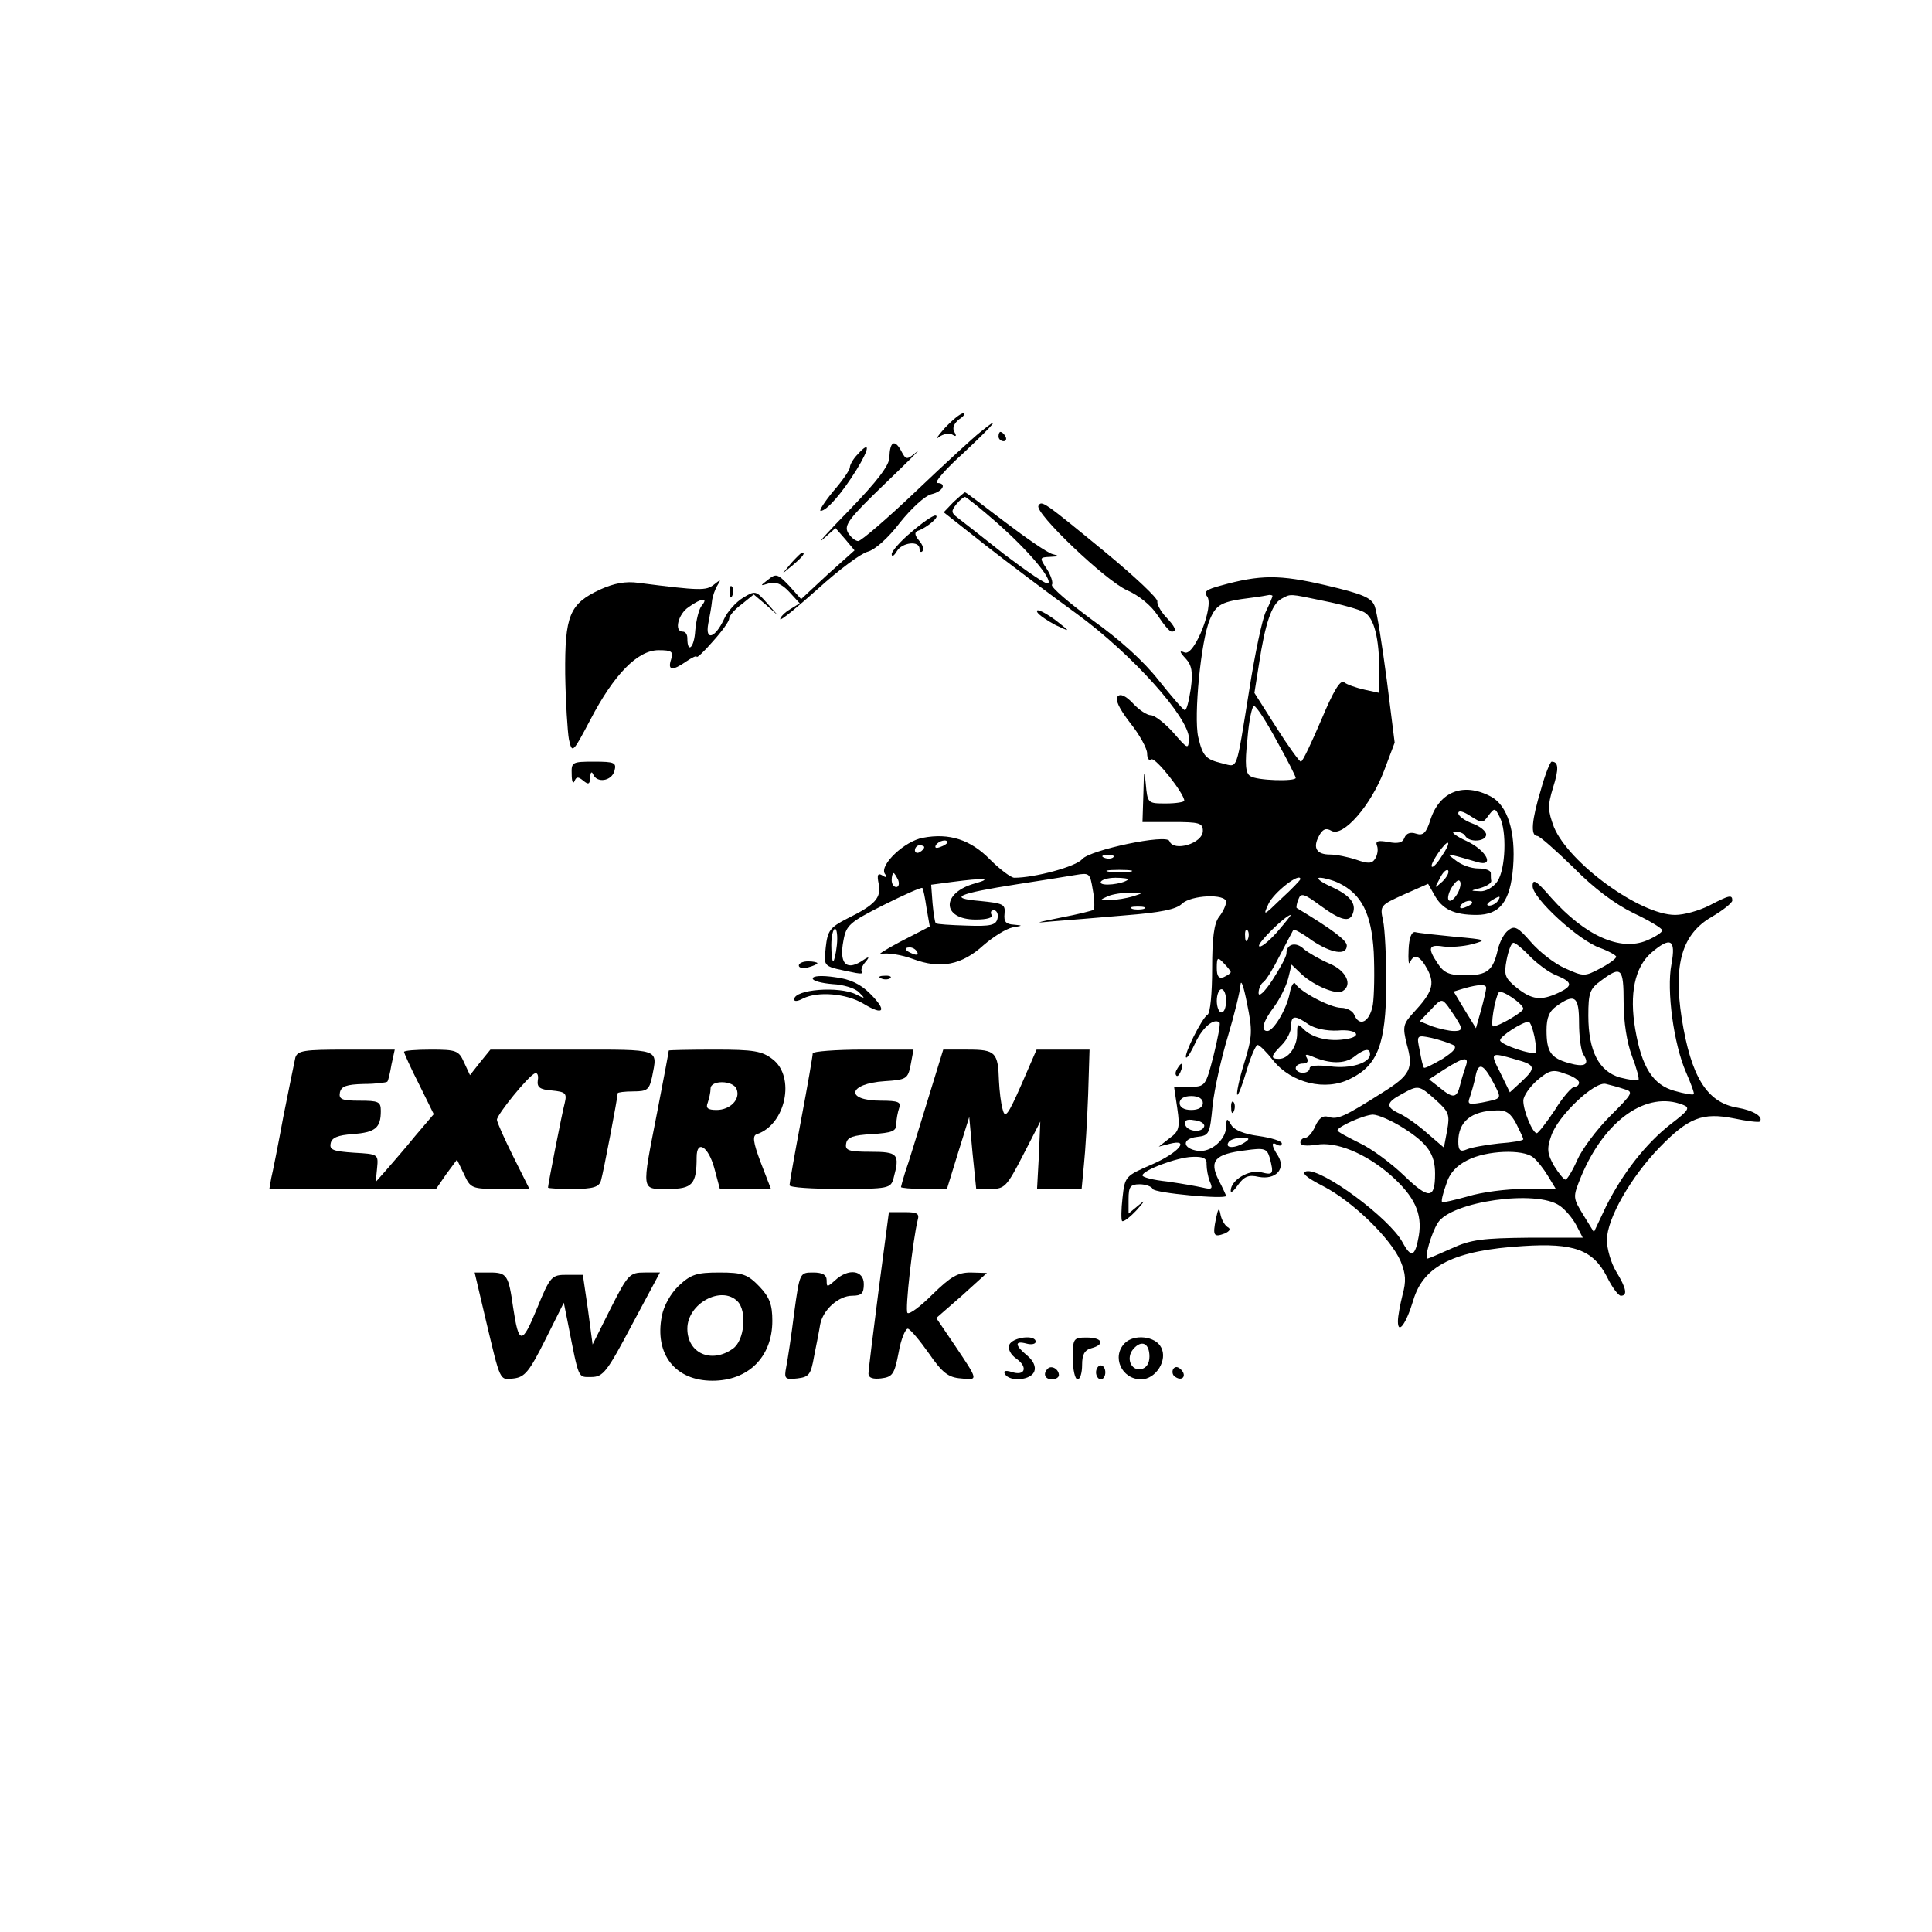 <?xml version="1.0" standalone="no"?>
<!DOCTYPE svg PUBLIC "-//W3C//DTD SVG 20010904//EN"
 "http://www.w3.org/TR/2001/REC-SVG-20010904/DTD/svg10.dtd">
<svg version="1.0" xmlns="http://www.w3.org/2000/svg"
 width="416pt" height="416pt" viewBox="0 0 416 416"
 preserveAspectRatio="xMidYMid meet">
<g transform="translate(0,416) scale(0.1,-0.1)"
fill="#000000" stroke="none">
<path d="M2034 3238 c-16 -18 -21 -26 -12 -19 9 7 23 9 29 5 8 -5 9 -3 4 6 -5
8 -1 18 10 27 11 7 14 13 9 13 -6 0 -23 -14 -40 -32z"/>
<path d="M2110 3229 c-14 -11 -76 -68 -138 -127 -62 -59 -118 -107 -124 -107
-6 0 -16 8 -22 18 -9 16 1 30 79 105 50 48 81 79 69 69 -22 -18 -23 -18 -34 3
-14 25 -24 19 -25 -15 0 -17 -27 -52 -85 -112 -47 -48 -73 -77 -58 -64 l27 24
21 -24 20 -24 -58 -52 -57 -53 -26 29 c-24 25 -28 27 -45 13 -18 -14 -18 -14
2 -8 14 4 27 -1 43 -18 l23 -25 -21 -13 c-12 -7 -21 -17 -21 -21 0 -5 36 25
81 65 44 40 92 76 107 80 16 4 45 30 70 63 24 30 54 58 68 61 25 6 33 24 12
24 -7 1 18 30 57 65 68 64 84 84 35 44z"/>
<path d="M2150 3220 c0 -5 5 -10 11 -10 5 0 7 5 4 10 -3 6 -8 10 -11 10 -2 0
-4 -4 -4 -10z"/>
<path d="M1847 3182 c-10 -10 -17 -23 -17 -28 0 -6 -16 -29 -36 -52 -19 -23
-31 -42 -27 -42 13 0 46 38 77 88 29 47 30 64 3 34z"/>
<path d="M2053 3079 l-21 -22 90 -71 c50 -39 139 -106 197 -148 119 -87 241
-223 241 -268 -1 -24 -2 -24 -34 13 -18 20 -40 37 -48 37 -8 0 -25 11 -38 25
-15 16 -27 22 -33 16 -7 -7 3 -27 26 -57 21 -26 37 -56 37 -66 0 -11 4 -17 9
-13 9 5 71 -74 71 -89 0 -3 -18 -6 -39 -6 -40 0 -40 0 -44 43 -3 33 -4 29 -5
-20 l-2 -63 65 0 c57 0 65 -2 65 -19 0 -27 -63 -46 -72 -22 -5 16 -171 -19
-188 -39 -13 -16 -102 -40 -146 -40 -7 0 -31 18 -52 39 -42 43 -88 58 -145 47
-39 -7 -93 -58 -82 -77 6 -8 4 -10 -5 -4 -10 6 -12 1 -8 -18 6 -30 -7 -45 -68
-75 -37 -19 -42 -26 -46 -62 -4 -44 -8 -40 65 -55 11 -2 16 -1 13 2 -3 4 0 13
7 21 11 13 9 14 -10 1 -32 -19 -46 -2 -37 45 6 34 13 40 86 77 44 22 82 39 84
37 2 -2 6 -22 9 -43 l7 -40 -64 -33 c-34 -18 -52 -30 -40 -26 13 3 44 -2 68
-11 59 -22 105 -13 152 30 21 18 48 35 62 38 23 4 23 4 3 6 -17 1 -22 6 -20
24 2 20 -3 22 -53 27 -71 6 -48 16 80 36 52 8 109 17 126 20 30 5 31 4 37 -32
4 -21 4 -40 2 -43 -3 -2 -35 -10 -72 -17 -54 -11 -58 -12 -18 -8 28 2 98 8
157 13 77 6 111 13 123 25 20 19 95 22 95 4 0 -7 -7 -22 -15 -32 -11 -14 -15
-46 -15 -112 0 -52 -4 -96 -10 -99 -12 -7 -52 -87 -46 -92 2 -2 11 12 20 32
16 34 41 54 52 43 2 -3 -4 -35 -13 -71 -17 -66 -18 -67 -51 -67 l-34 0 7 -47
c6 -41 4 -49 -17 -64 l-23 -18 23 6 c46 12 20 -19 -37 -44 -58 -25 -59 -26
-64 -72 -3 -25 -3 -48 -1 -50 3 -3 17 8 32 24 17 19 19 23 5 11 l-23 -19 0 31
c0 27 4 32 24 32 13 0 26 -5 28 -10 3 -9 158 -23 158 -15 0 1 -7 17 -16 34
-21 42 -8 56 57 64 42 6 47 4 53 -16 9 -35 8 -38 -19 -31 -26 6 -65 -17 -65
-40 0 -6 7 0 16 13 13 18 23 22 44 17 37 -7 59 17 42 45 -15 23 -15 32 -2 24
6 -3 10 -2 10 3 0 5 -22 12 -50 16 -31 4 -53 13 -59 24 -9 15 -10 15 -11 -4 0
-28 -33 -56 -61 -52 -33 5 -35 26 -2 30 27 3 28 6 34 68 4 36 19 103 33 149
14 47 26 96 27 110 1 14 7 -3 14 -39 12 -59 12 -71 -6 -129 -11 -35 -17 -66
-15 -68 2 -3 11 21 20 51 9 31 20 56 24 56 4 0 19 -15 34 -34 39 -48 112 -66
165 -39 60 29 77 76 78 203 0 58 -3 120 -7 138 -7 32 -6 33 45 56 l52 23 13
-23 c17 -32 43 -44 91 -44 51 0 73 29 79 103 6 76 -12 133 -48 152 -59 31
-110 11 -130 -50 -9 -29 -16 -35 -31 -30 -12 4 -21 1 -25 -9 -4 -11 -14 -13
-35 -9 -22 4 -28 2 -24 -8 3 -8 1 -20 -4 -28 -7 -11 -15 -11 -41 -2 -18 6 -43
11 -56 11 -29 0 -38 14 -24 40 8 15 15 18 27 11 25 -14 85 55 113 129 l23 61
-17 135 c-10 75 -21 146 -26 159 -7 18 -25 26 -106 45 -99 23 -140 23 -226 -1
-30 -8 -37 -13 -29 -23 16 -19 -27 -129 -48 -121 -12 5 -12 2 2 -13 13 -14 16
-29 11 -65 -4 -26 -9 -47 -13 -46 -3 0 -28 29 -56 64 -32 41 -84 88 -143 130
-50 37 -90 71 -87 76 3 4 -2 20 -11 34 -16 24 -16 25 7 26 20 1 21 2 5 6 -11
3 -56 34 -102 69 -46 35 -84 64 -86 64 -2 0 -13 -10 -25 -21z m94 -45 c69 -61
119 -121 110 -130 -3 -4 -45 25 -94 62 -48 38 -94 74 -102 80 -13 10 -13 14
-2 28 7 9 16 16 19 16 2 0 34 -25 69 -56z m593 -157 c0 -2 -6 -17 -14 -33 -8
-16 -24 -92 -36 -169 -29 -179 -24 -167 -57 -159 -37 9 -43 15 -53 57 -10 45
6 209 25 253 14 33 25 39 90 47 17 2 33 5 38 6 4 0 7 -1 7 -2z m111 -11 c36
-7 75 -18 86 -24 22 -12 33 -56 33 -130 l0 -44 -32 7 c-18 4 -38 11 -44 16 -8
6 -23 -19 -49 -81 -21 -49 -40 -90 -44 -90 -3 0 -27 33 -53 74 l-47 74 10 63
c13 86 27 127 47 139 22 12 16 12 93 -4z m-102 -301 c23 -41 41 -77 41 -80 0
-8 -84 -6 -98 4 -10 6 -12 25 -6 80 3 39 10 71 14 71 5 0 27 -34 49 -75z m456
-161 c13 17 14 17 24 -3 16 -30 13 -113 -5 -139 -8 -12 -25 -22 -37 -21 -22 1
-22 1 1 7 13 4 23 10 23 15 -1 4 -1 12 -1 17 0 6 -12 10 -27 10 -16 0 -37 8
-48 17 -20 15 -20 15 3 9 12 -3 31 -9 42 -12 40 -12 21 25 -22 45 -24 11 -35
20 -26 20 9 1 20 -3 23 -9 9 -15 45 -12 45 3 0 7 -13 18 -30 24 -16 6 -30 16
-30 22 0 7 11 4 26 -6 25 -16 27 -16 39 1z m-1165 -58 c0 -2 -7 -7 -16 -10 -8
-3 -12 -2 -9 4 6 10 25 14 25 6z m1064 -30 c-9 -15 -19 -25 -21 -22 -5 5 30
56 35 51 2 -2 -4 -15 -14 -29z m-1114 20 c0 -3 -4 -8 -10 -11 -5 -3 -10 -1
-10 4 0 6 5 11 10 11 6 0 10 -2 10 -4z m407 -22 c-3 -3 -12 -4 -19 -1 -8 3 -5
6 6 6 11 1 17 -2 13 -5z m36 -31 c-13 -2 -33 -2 -45 0 -13 2 -3 4 22 4 25 0
35 -2 23 -4z m673 -21 c-18 -16 -18 -16 -6 6 6 13 14 21 18 18 3 -4 -2 -14
-12 -24z m-1172 3 c3 -8 1 -15 -4 -15 -6 0 -10 7 -10 15 0 8 2 15 4 15 2 0 6
-7 10 -15z m166 -7 c-74 -20 -73 -78 1 -78 24 0 38 4 34 10 -3 6 -1 10 5 10 6
0 10 -8 8 -17 -3 -15 -14 -18 -67 -16 -35 1 -64 3 -66 5 -2 2 -5 21 -7 43 l-3
40 45 6 c69 9 89 8 50 -3z m329 8 c-12 -10 -59 -15 -59 -6 0 5 14 10 32 10 17
0 29 -2 27 -4z m371 1 c0 -2 -18 -21 -41 -42 -38 -37 -40 -38 -28 -12 11 25
69 70 69 54z m82 -8 c50 -24 71 -66 76 -149 2 -43 1 -95 -2 -114 -7 -37 -29
-48 -40 -21 -3 8 -16 15 -28 15 -23 0 -88 34 -99 52 -3 5 -9 -4 -12 -21 -7
-35 -35 -81 -48 -81 -15 0 -10 20 15 53 13 18 26 45 30 61 l7 29 22 -21 c26
-24 75 -45 88 -36 22 13 8 44 -28 59 -21 9 -45 23 -55 31 -17 17 -38 12 -38
-9 0 -7 -14 -32 -30 -57 -17 -26 -30 -38 -30 -28 0 9 5 20 10 23 6 4 22 30 36
58 15 29 28 53 29 55 1 2 20 -8 40 -23 42 -28 75 -33 75 -11 0 11 -30 34 -108
81 -1 1 0 10 4 19 5 14 12 12 47 -14 44 -32 63 -37 70 -17 8 22 -6 39 -47 58
-23 10 -33 19 -24 19 9 0 27 -5 40 -11z m258 -20 c-15 -28 -30 -23 -17 5 7 13
15 22 19 20 5 -3 3 -14 -2 -25z m-700 -9 c-14 -4 -36 -8 -50 -8 -23 -1 -23 0
-5 8 11 5 34 8 50 8 29 0 29 0 5 -8z m785 -10 c-3 -5 -12 -10 -18 -10 -7 0 -6
4 3 10 19 12 23 12 15 0z m-55 -4 c0 -2 -7 -7 -16 -10 -8 -3 -12 -2 -9 4 6 10
25 14 25 6z m-707 -13 c-7 -2 -19 -2 -25 0 -7 3 -2 5 12 5 14 0 19 -2 13 -5z
m286 -51 c-19 -21 -36 -34 -38 -29 -3 7 56 65 68 67 2 0 -12 -17 -30 -38z
m-947 -27 c-2 -19 -6 -35 -8 -35 -2 0 -4 16 -4 35 0 19 4 35 8 35 4 0 6 -16 4
-35z m885 13 c-3 -8 -6 -5 -6 6 -1 11 2 17 5 13 3 -3 4 -12 1 -19z m-712 -28
c3 -6 -1 -7 -9 -4 -18 7 -21 14 -7 14 6 0 13 -4 16 -10z m675 -43 c0 -3 -7 -7
-15 -11 -11 -4 -15 2 -15 20 0 23 2 24 15 10 8 -8 15 -17 15 -19z m-10 -62 c0
-14 -4 -25 -10 -25 -5 0 -10 11 -10 25 0 14 5 25 10 25 6 0 10 -11 10 -25z
m178 -51 c14 -9 38 -14 62 -13 44 4 56 -14 14 -19 -35 -5 -69 4 -87 22 -13 13
-14 12 -14 -10 0 -28 -19 -54 -39 -54 -19 0 -18 6 6 30 11 11 20 29 20 40 0
24 8 25 38 4z m132 -64 c0 -19 -43 -32 -86 -26 -26 3 -44 2 -44 -4 0 -6 -7
-10 -15 -10 -8 0 -15 5 -15 10 0 6 7 10 16 10 9 0 12 5 8 12 -5 8 -2 9 12 3
37 -16 69 -16 89 -1 23 18 35 20 35 6z m-360 -105 c0 -9 -9 -15 -25 -15 -16 0
-25 6 -25 15 0 9 9 15 25 15 16 0 25 -6 25 -15z m3 -50 c-4 -15 -36 -12 -41 3
-3 9 3 13 19 10 13 -1 23 -7 22 -13z m87 -35 c-20 -13 -43 -13 -35 0 3 6 16
10 28 10 18 0 19 -2 7 -10z m-82 -47 c0 -10 3 -27 7 -37 7 -16 5 -18 -16 -13
-13 3 -48 9 -76 13 -29 3 -53 9 -53 13 0 11 74 39 107 40 24 1 32 -3 31 -16z"/>
<path d="M2236 3071 c-9 -15 145 -162 191 -182 25 -11 51 -32 65 -53 13 -20
26 -36 31 -36 12 0 8 10 -13 32 -11 12 -19 27 -18 33 2 6 -49 54 -112 106
-134 110 -137 112 -144 100z"/>
<path d="M1962 3014 c-23 -19 -42 -41 -42 -47 0 -7 5 -4 11 6 11 19 49 24 49
5 0 -6 3 -8 6 -5 4 4 1 14 -7 23 -10 12 -10 18 -3 21 19 6 50 32 38 33 -6 0
-29 -16 -52 -36z"/>
<path d="M1704 2948 l-19 -23 23 19 c21 18 27 26 19 26 -2 0 -12 -10 -23 -22z"/>
<path d="M1293 2891 c-67 -31 -77 -56 -76 -183 1 -60 5 -123 8 -140 7 -31 8
-30 46 42 51 98 102 150 147 150 29 0 32 -3 27 -20 -8 -24 3 -25 33 -4 12 8
22 13 22 10 0 -4 16 11 35 33 19 21 35 43 35 49 0 6 12 20 27 31 l26 21 26
-22 26 -23 -24 27 c-23 26 -25 27 -51 11 -15 -9 -34 -30 -41 -46 -19 -41 -41
-48 -34 -10 3 15 7 37 8 48 1 11 7 27 12 35 8 13 7 13 -8 1 -17 -13 -29 -13
-162 4 -28 4 -53 -1 -82 -14z m218 -35 c-6 -7 -12 -31 -14 -54 -2 -36 -17 -51
-17 -16 0 8 -4 14 -10 14 -19 0 -10 38 13 53 28 20 43 21 28 3z"/>
<path d="M1571 2884 c0 -11 3 -14 6 -6 3 7 2 16 -1 19 -3 4 -6 -2 -5 -13z"/>
<path d="M2234 2841 c4 -6 22 -18 39 -27 30 -14 31 -14 12 1 -30 25 -59 39
-51 26z"/>
<path d="M1231 2493 c0 -16 3 -22 6 -15 4 10 8 10 19 1 11 -9 14 -8 15 7 0 11
3 14 6 7 8 -20 40 -15 46 7 5 18 0 20 -44 20 -47 0 -49 -1 -48 -27z"/>
<path d="M3318 2460 c-20 -66 -23 -100 -8 -100 5 0 40 -31 78 -68 44 -45 90
-79 129 -98 34 -16 62 -33 62 -37 1 -4 -14 -14 -33 -22 -57 -24 -133 10 -206
92 -32 37 -40 42 -40 25 0 -26 99 -117 145 -133 19 -7 35 -16 35 -19 0 -4 -15
-15 -34 -25 -34 -18 -36 -18 -76 0 -23 10 -56 36 -74 57 -27 31 -35 36 -48 25
-9 -6 -19 -25 -23 -42 -10 -45 -23 -55 -70 -55 -34 0 -46 5 -59 25 -23 34 -20
42 12 37 15 -2 43 0 62 5 33 9 30 10 -38 16 -40 4 -78 8 -85 10 -8 1 -13 -13
-14 -38 -1 -22 0 -34 3 -27 9 20 22 14 38 -16 16 -31 10 -49 -31 -93 -22 -24
-23 -30 -14 -67 15 -53 8 -67 -53 -105 -82 -52 -96 -58 -115 -52 -12 4 -21 -2
-29 -20 -6 -14 -16 -25 -22 -25 -5 0 -10 -5 -10 -10 0 -7 13 -8 34 -5 42 8
106 -18 160 -65 52 -46 69 -83 61 -131 -8 -45 -16 -49 -35 -14 -28 52 -174
160 -207 153 -12 -3 -1 -13 36 -32 64 -33 146 -113 167 -162 11 -27 12 -43 4
-72 -5 -20 -10 -46 -10 -57 0 -30 18 -5 33 45 22 75 89 108 237 117 109 7 150
-8 180 -66 11 -23 25 -41 30 -41 15 0 12 16 -10 52 -11 18 -20 49 -20 68 0 46
52 136 113 199 63 65 93 76 160 63 28 -6 54 -9 56 -7 9 10 -13 24 -48 30 -66
11 -100 67 -120 193 -18 117 1 181 65 218 24 14 44 30 44 35 0 13 -6 12 -50
-11 -22 -11 -54 -20 -73 -20 -76 0 -229 112 -261 189 -13 35 -14 46 -2 85 13
41 12 56 -3 56 -3 0 -14 -27 -23 -60z m-24 -359 c16 -16 41 -35 57 -41 36 -15
36 -23 4 -38 -37 -17 -56 -15 -89 11 -26 21 -28 28 -22 60 4 20 10 37 15 37 4
0 20 -13 35 -29z m305 -17 c-11 -57 5 -172 31 -232 11 -25 19 -47 17 -48 -2
-2 -20 1 -41 7 -47 13 -71 51 -85 133 -13 76 -1 133 34 164 42 36 54 30 44
-24z m-103 -82 c0 -42 7 -87 18 -116 10 -26 16 -49 14 -51 -2 -3 -20 0 -40 5
-45 13 -68 57 -68 133 0 49 3 58 28 76 43 32 48 27 48 -47z m-296 31 c0 -5 -5
-26 -11 -48 l-11 -39 -24 39 -24 40 23 7 c32 9 47 9 47 1z m80 -45 c0 -7 -53
-38 -65 -38 -6 0 3 58 12 73 5 8 52 -24 53 -35z m-139 -30 c8 -14 6 -18 -10
-18 -11 0 -32 5 -47 10 l-27 11 24 25 c22 24 24 24 37 7 7 -10 18 -26 23 -35z
m259 0 c0 -29 4 -60 9 -68 15 -22 4 -29 -31 -19 -39 11 -48 24 -48 71 0 27 6
41 22 52 39 28 48 20 48 -36z m-96 -30 c3 -17 5 -33 3 -34 -7 -7 -77 17 -77
26 0 9 47 39 61 40 4 0 9 -14 13 -32z m-175 -18 c9 -5 3 -13 -23 -30 -21 -12
-38 -21 -40 -19 -2 2 -6 19 -9 37 -7 33 -7 34 26 27 17 -4 38 -11 46 -15z
m134 -31 c44 -12 45 -18 13 -48 l-25 -23 -20 41 c-23 45 -23 46 32 30z m-107
-15 c-3 -9 -9 -27 -12 -40 -7 -29 -15 -30 -44 -6 l-23 18 34 22 c41 26 53 28
45 6z m60 -36 c18 -35 19 -33 -25 -42 -29 -5 -32 -4 -26 12 3 9 9 29 12 44 6
32 17 28 39 -14z m184 1 c0 -5 -4 -9 -10 -9 -5 0 -25 -22 -42 -50 -18 -27 -36
-50 -39 -50 -9 0 -29 48 -29 70 0 10 14 30 30 44 26 22 34 24 60 14 17 -5 30
-14 30 -19z m97 -14 c21 -6 19 -9 -30 -58 -29 -29 -61 -72 -71 -95 -10 -23
-22 -42 -25 -42 -4 0 -15 14 -25 30 -14 25 -16 36 -6 64 14 43 94 119 118 112
9 -2 27 -7 39 -11z m-406 -23 c29 -26 31 -32 25 -66 l-7 -37 -36 31 c-19 17
-46 36 -59 42 -31 14 -30 24 4 42 36 20 37 20 73 -12z m533 -11 c16 -6 12 -12
-26 -41 -54 -42 -104 -106 -140 -178 l-26 -55 -21 34 c-25 41 -25 40 -6 87 51
121 141 184 219 153z m-359 -41 c8 -16 15 -31 15 -33 0 -3 -24 -7 -52 -9 -29
-3 -61 -9 -70 -13 -14 -6 -18 -2 -18 17 0 43 28 66 82 67 21 1 31 -6 43 -29z
m-243 -9 c52 -33 68 -56 68 -98 0 -55 -13 -56 -66 -5 -28 27 -71 59 -97 71
-26 13 -47 24 -47 27 0 8 56 33 76 34 11 0 41 -13 66 -29z m279 -63 c9 -7 23
-25 32 -40 l17 -28 -68 0 c-38 0 -92 -7 -121 -16 -29 -8 -54 -14 -56 -12 -2 2
2 19 9 38 7 24 22 40 46 52 41 21 119 24 141 6z m57 -104 c12 -8 28 -27 36
-42 l14 -27 -117 0 c-98 -1 -124 -4 -165 -23 -27 -12 -50 -22 -52 -22 -8 0 8
55 22 77 29 46 212 72 262 37z"/>
<path d="M1720 2081 c0 -5 9 -7 20 -4 11 3 20 7 20 9 0 2 -9 4 -20 4 -11 0
-20 -4 -20 -9z"/>
<path d="M1750 2053 c0 -5 19 -10 43 -12 23 -1 49 -9 57 -18 14 -14 13 -14 -7
-4 -36 18 -133 11 -133 -11 0 -5 8 -4 19 2 32 16 93 11 130 -11 44 -27 52 -16
15 21 -21 21 -43 32 -77 36 -27 4 -47 3 -47 -3z"/>
<path d="M1898 2053 c7 -3 16 -2 19 1 4 3 -2 6 -13 5 -11 0 -14 -3 -6 -6z"/>
<path d="M636 1883 c-2 -10 -14 -67 -26 -128 -11 -60 -23 -120 -26 -132 l-4
-23 179 0 180 0 22 32 23 31 15 -31 c14 -31 17 -32 78 -32 l63 0 -35 70 c-19
38 -35 74 -35 79 0 11 68 95 82 100 5 2 8 -5 6 -15 -2 -15 4 -20 30 -22 30 -3
33 -6 28 -27 -6 -22 -36 -176 -36 -182 0 -2 24 -3 54 -3 43 0 56 4 60 18 5 16
36 179 36 188 0 2 15 4 34 4 30 0 34 4 40 31 12 62 21 59 -171 59 l-177 0 -22
-27 -22 -28 -13 28 c-11 25 -17 27 -71 27 -32 0 -58 -2 -58 -5 0 -2 14 -34 32
-69 l32 -65 -40 -47 c-21 -26 -49 -58 -62 -73 l-23 -26 3 30 c3 30 2 30 -50
33 -44 3 -53 6 -50 20 2 12 15 18 48 20 48 4 60 13 60 50 0 20 -5 22 -46 22
-38 0 -45 3 -42 18 3 13 14 17 51 18 26 0 49 3 51 5 2 2 6 19 9 37 l7 32 -105
0 c-90 0 -104 -2 -109 -17z"/>
<path d="M1440 1898 c0 -2 -11 -61 -25 -133 -34 -174 -35 -165 24 -165 52 0
61 10 61 68 0 39 25 24 38 -23 l12 -45 55 0 55 0 -22 57 c-17 45 -18 58 -8 61
62 21 83 123 34 161 -23 18 -41 21 -125 21 -55 0 -99 -1 -99 -2z m146 -83 c9
-22 -14 -45 -43 -45 -19 0 -24 4 -19 16 3 9 6 22 6 30 0 19 49 18 56 -1z"/>
<path d="M1750 1892 c0 -5 -11 -69 -25 -143 -14 -74 -25 -137 -25 -141 0 -5
49 -8 109 -8 104 0 109 1 115 23 14 52 10 57 -50 57 -47 0 -55 3 -52 18 2 13
15 18 56 20 43 3 52 6 52 22 0 10 3 25 6 34 5 13 -2 16 -39 16 -79 0 -71 37 8
42 47 3 50 5 56 36 l6 32 -108 0 c-60 0 -109 -4 -109 -8z"/>
<path d="M1995 1783 c-20 -65 -40 -131 -46 -147 -5 -16 -9 -31 -9 -32 0 -2 22
-4 50 -4 l49 0 24 78 24 77 7 -77 8 -78 32 0 c29 0 34 5 69 73 l37 72 -3 -72
-4 -73 48 0 48 0 5 53 c3 28 7 96 9 150 l3 97 -57 0 -57 0 -33 -76 c-29 -66
-35 -73 -40 -53 -4 13 -7 41 -8 61 -2 62 -7 68 -67 68 l-53 0 -36 -117z"/>
<path d="M2535 1859 c-4 -6 -5 -12 -2 -15 2 -3 7 2 10 11 7 17 1 20 -8 4z"/>
<path d="M2651 1774 c0 -11 3 -14 6 -6 3 7 2 16 -1 19 -3 4 -6 -2 -5 -13z"/>
<path d="M2618 1535 c-7 -35 -5 -40 19 -31 11 5 14 10 6 14 -6 4 -13 16 -15
27 -3 16 -5 14 -10 -10z"/>
<path d="M1892 1383 c-12 -93 -22 -174 -22 -181 0 -9 10 -12 27 -10 25 3 29 9
38 56 5 29 15 52 20 51 6 -2 26 -26 45 -53 29 -42 42 -52 69 -54 38 -4 38 -5
-13 71 l-40 59 55 48 54 49 -35 1 c-28 0 -43 -9 -82 -47 -26 -26 -50 -44 -54
-40 -6 5 12 160 22 200 4 14 -1 17 -28 17 l-34 0 -22 -167z"/>
<path d="M1046 1318 c32 -134 29 -130 61 -126 23 3 33 15 67 83 l40 80 9 -45
c24 -122 21 -115 50 -115 26 0 34 11 88 113 l60 112 -33 0 c-32 0 -36 -4 -73
-77 l-39 -78 -10 75 -11 75 -34 0 c-33 0 -36 -2 -65 -73 -32 -78 -39 -78 -51
2 -10 70 -13 76 -50 76 l-33 0 24 -102z"/>
<path d="M1462 1392 c-18 -17 -33 -44 -37 -66 -16 -82 29 -139 109 -139 77 0
129 51 129 129 0 35 -6 51 -28 74 -25 26 -36 30 -86 30 -49 0 -61 -4 -87 -28z
m126 -34 c21 -21 15 -85 -10 -102 -46 -33 -98 -10 -98 43 0 54 73 94 108 59z"/>
<path d="M1710 1333 c-6 -49 -14 -101 -17 -116 -5 -26 -3 -28 24 -25 25 3 29
8 36 48 5 25 11 55 13 68 6 32 40 62 69 62 20 0 25 5 25 25 0 30 -33 35 -62 8
-17 -15 -18 -15 -18 0 0 12 -9 17 -29 17 -29 0 -29 0 -41 -87z"/>
<path d="M2173 1264 c-3 -9 3 -21 16 -30 25 -18 18 -38 -11 -28 -14 4 -18 2
-14 -5 11 -17 56 -13 63 6 4 10 -2 23 -15 34 -27 22 -28 33 -2 26 11 -3 20 -1
20 4 0 16 -50 10 -57 -7z"/>
<path d="M2310 1235 c0 -25 5 -45 10 -45 6 0 10 14 10 31 0 22 5 32 20 36 30
8 24 23 -10 23 -29 0 -30 -2 -30 -45z"/>
<path d="M2422 1268 c-29 -29 -7 -78 35 -78 32 0 58 42 43 69 -12 24 -58 29
-78 9z m53 -29 c0 -15 -7 -25 -18 -27 -22 -4 -33 24 -17 43 18 21 35 13 35
-16z"/>
<path d="M2256 1213 c-11 -11 -6 -23 9 -23 8 0 15 4 15 9 0 13 -16 22 -24 14z"/>
<path d="M2360 1205 c0 -8 5 -15 10 -15 6 0 10 7 10 15 0 8 -4 15 -10 15 -5 0
-10 -7 -10 -15z"/>
<path d="M2526 1212 c-3 -6 -1 -14 5 -17 15 -10 25 3 12 16 -7 7 -13 7 -17 1z"/>
</g>
</svg>
